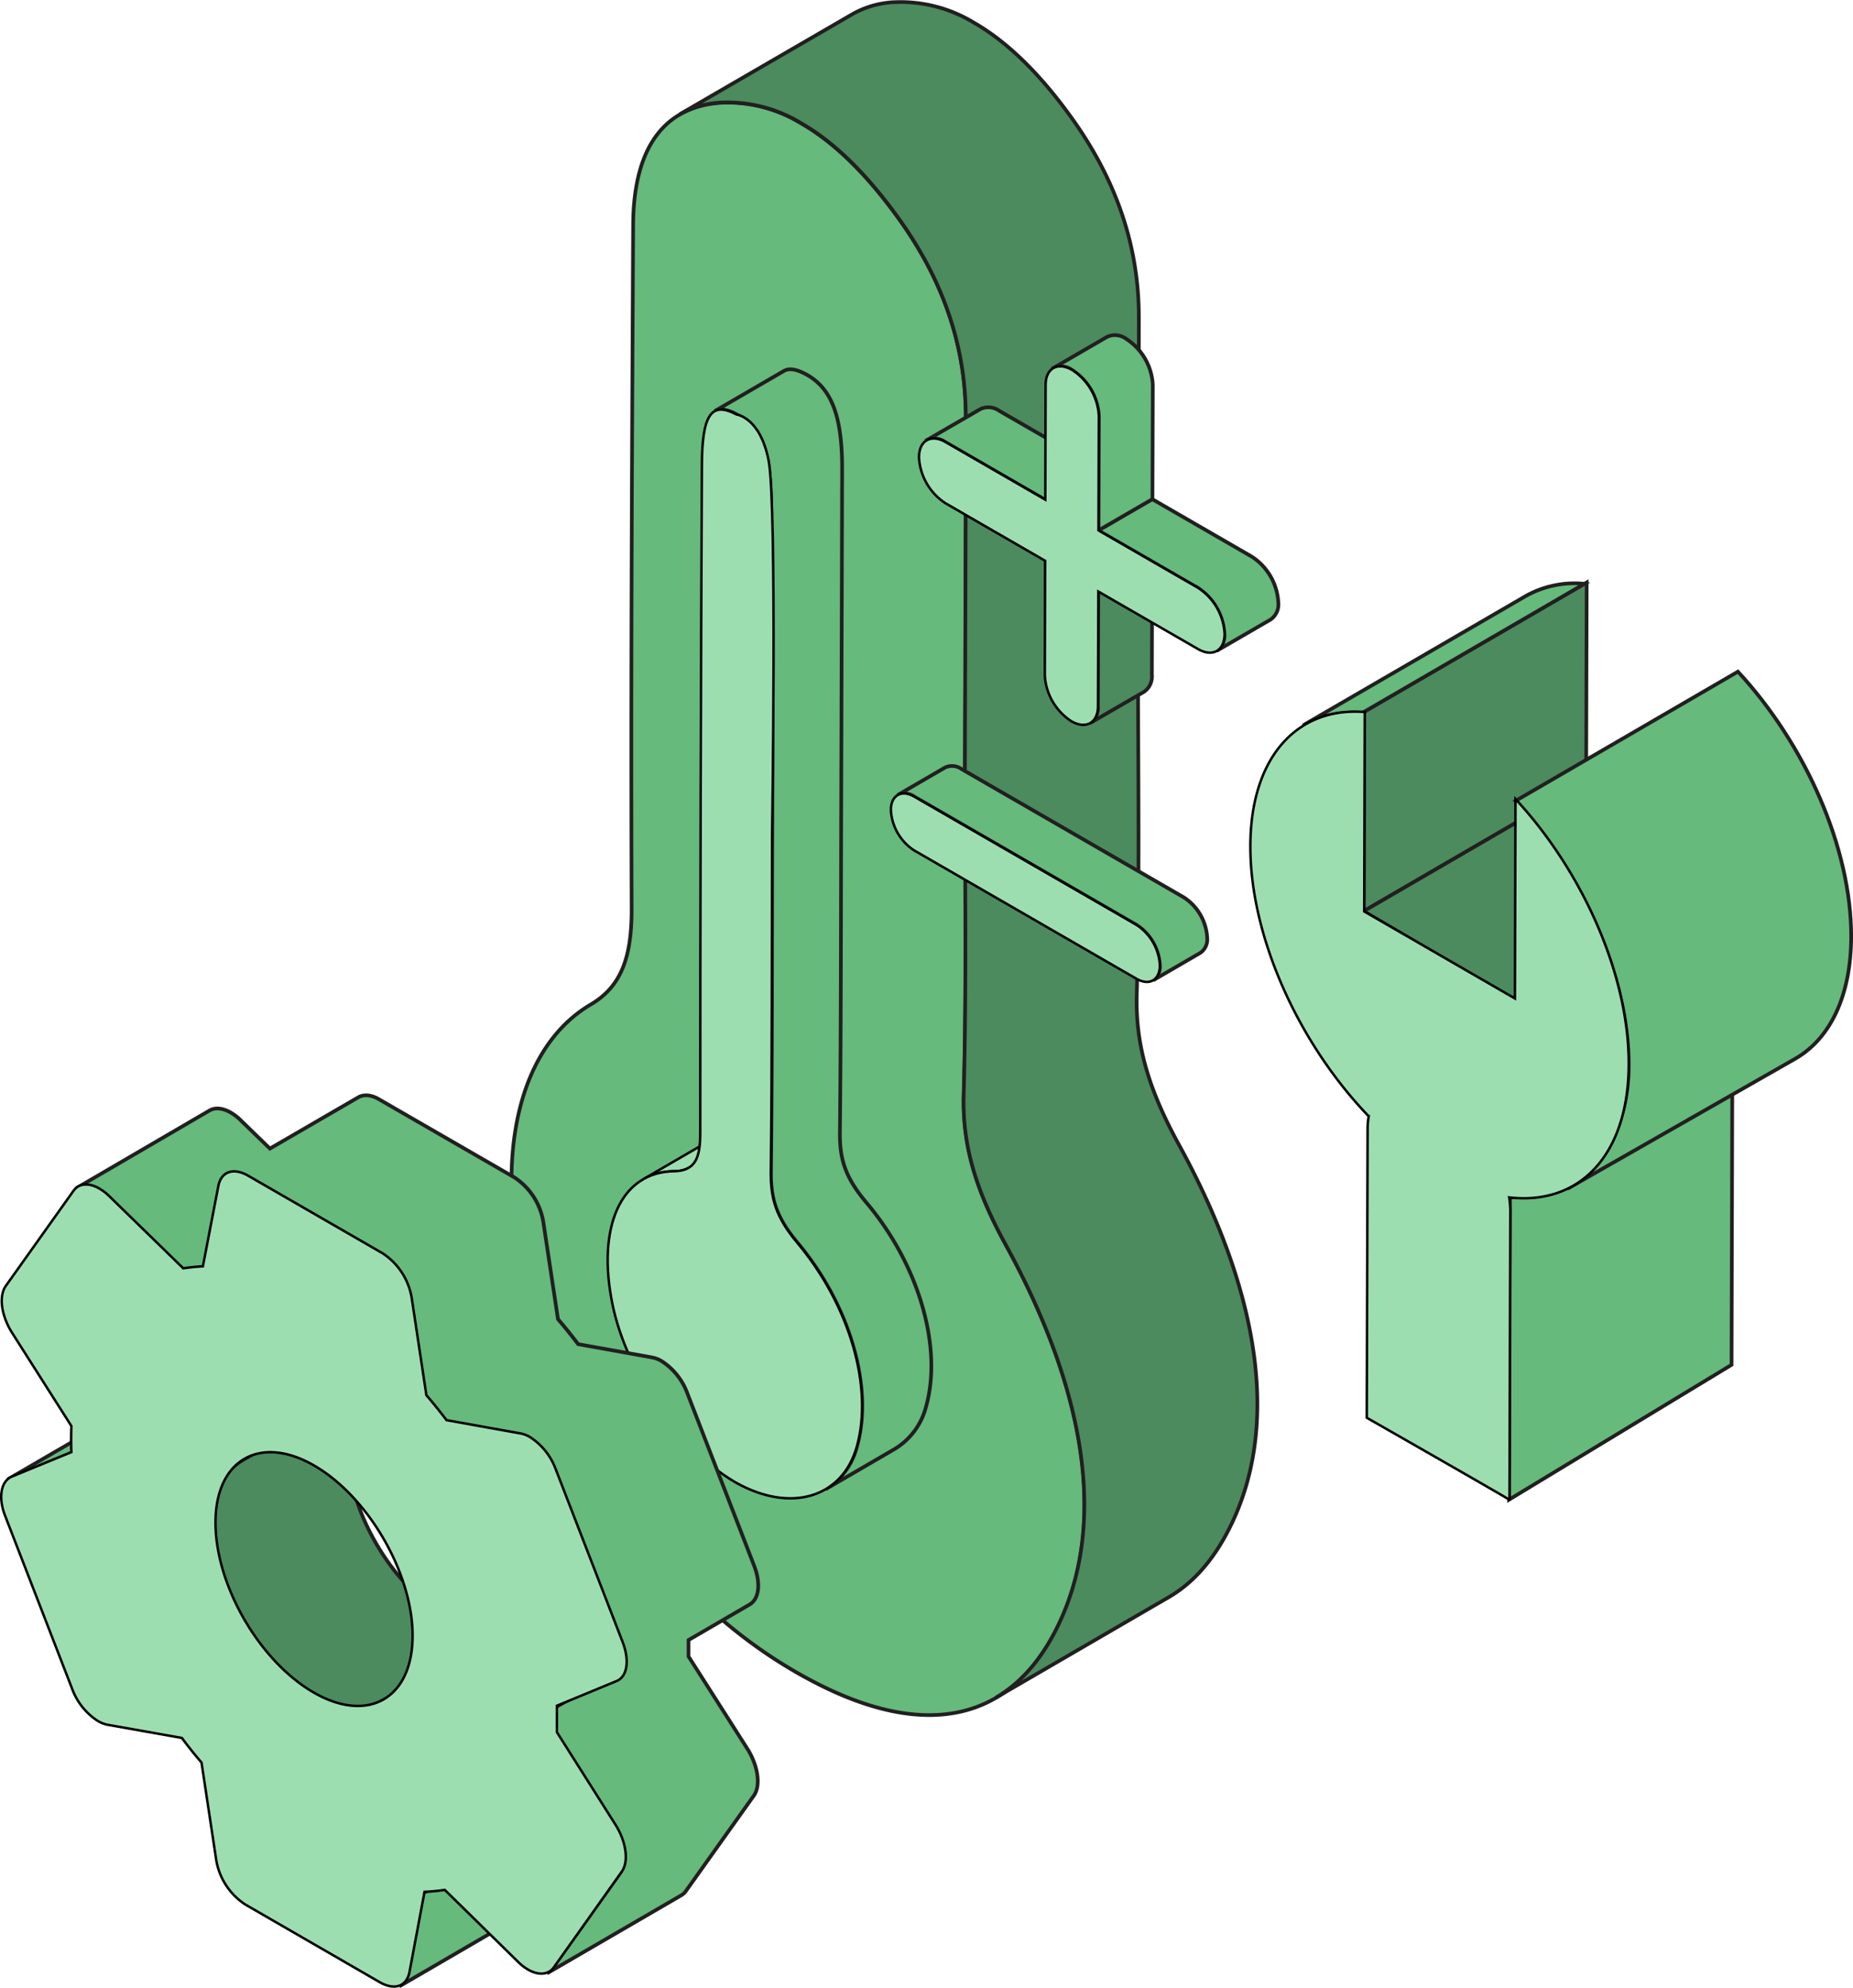 <svg id="Layer_1" data-name="Layer 1" xmlns="http://www.w3.org/2000/svg" viewBox="0 0 377.74 405.24"><defs><style>.cls-1{fill:#65ba7c;}.cls-1,.cls-2{stroke:#221f20;stroke-width:0.75px;}.cls-1,.cls-2,.cls-3{stroke-miterlimit:10;}.cls-2{fill:#4b8b5e;}.cls-3{fill:#9ddeb1;stroke:#000;stroke-width:0.5px;}</style></defs><path class="cls-1" d="M205.09,253.82c17,31,20.49,58.12,10.26,78.34-9.65,19.1-27.43,22.73-51,9.85-.7-.37-1.38-.76-2.06-1.15-24.3-14-42.19-38.21-52.77-70-9.8-29.47-5.74-56.31,10.92-66.11,6.28-3.7,8.36-9.75,8.32-19.56-.17-46.62.07-93,.31-139.39.08-15.72,6.35-24.26,18.27-24.87a28.82,28.82,0,0,1,16,4.23c7,4,13.78,10.81,20.3,20,9.5,13.43,13.27,26.82,13.26,40q0,36.09-.18,72.08c0,22.09.35,44.34-.25,66C196.21,233.43,198.91,242.57,205.09,253.82Z"/><path class="cls-2" d="M240.33,233.34c-6.18-11.25-8.88-20.38-8.6-30.59.6-21.69.29-43.95.25-66,.06-24,.17-48,.18-72.09,0-13.13-3.76-26.53-13.26-40-6.52-9.22-13.34-16-20.3-20a28.82,28.82,0,0,0-16-4.23,19.13,19.13,0,0,0-8.76,2.41L138.56,23.3a19.13,19.13,0,0,1,8.76-2.41,28.82,28.82,0,0,1,16,4.23c7,4,13.78,10.81,20.3,20,9.5,13.43,13.27,26.82,13.26,40,0,24.06-.12,48.07-.18,72.08,0,22.09.35,44.34-.25,66-.28,10.2,2.42,19.34,8.6,30.59,17,31,20.49,58.12,10.26,78.34-3.23,6.4-7.37,11.06-12.34,13.95l35.24-20.48c5-2.89,9.11-7.55,12.34-13.94C260.82,291.46,257.34,264.34,240.33,233.34Z"/><path class="cls-1" d="M241.34,182.93l-45.29-26.14a3.36,3.36,0,0,0-3.39-.34L183,162.06a3.38,3.38,0,0,1,3.4.34l45.28,26.14a10.47,10.47,0,0,1,4.76,8.24,3.37,3.37,0,0,1-1.39,3.06l9.65-5.61a3.33,3.33,0,0,0,1.39-3.06A10.48,10.48,0,0,0,241.34,182.93Z"/><path class="cls-3" d="M231.68,188.54a10.47,10.47,0,0,1,4.76,8.24c0,3-2.15,4.25-4.79,2.72l-45.28-26.14a10.47,10.47,0,0,1-4.76-8.24c0-3,2.15-4.25,4.79-2.72Z"/><path class="cls-2" d="M223.88,120.58l-.07,23.33a3.78,3.78,0,0,1-1.58,3.48l11-6.38a3.77,3.77,0,0,0,1.58-3.48l.07-23.33Z"/><path class="cls-1" d="M203.73,83.76a3.84,3.84,0,0,0-3.86-.38l-11,6.37a3.84,3.84,0,0,1,3.86.38l20.31,11.73,11-6.38Z"/><path class="cls-1" d="M255.19,113.47l-20.31-11.73-11,6.38,20.31,11.72a11.92,11.92,0,0,1,5.4,9.36,3.78,3.78,0,0,1-1.58,3.48l11-6.38a3.76,3.76,0,0,0,1.58-3.47A11.89,11.89,0,0,0,255.19,113.47Z"/><path class="cls-1" d="M229.54,69.05a3.84,3.84,0,0,0-3.86-.38l-11,6.38a3.79,3.79,0,0,1,3.85.37A11.9,11.9,0,0,1,224,84.78l-.07,23.34,11-6.38L235,78.41A11.9,11.9,0,0,0,229.54,69.05Z"/><path class="cls-3" d="M218.57,75.42A11.9,11.9,0,0,1,224,84.78l-.07,23.34,20.31,11.72a11.92,11.92,0,0,1,5.4,9.36c0,3.44-2.44,4.83-5.43,3.1l-20.31-11.72-.07,23.33c0,3.44-2.44,4.83-5.44,3.1a11.92,11.92,0,0,1-5.4-9.36l.06-23.34-20.3-11.72a11.93,11.93,0,0,1-5.41-9.36c0-3.44,2.45-4.83,5.44-3.1l20.31,11.73.06-23.34C213.14,75.08,215.58,73.7,218.57,75.42Z"/><path class="cls-3" d="M131.09,240.4l14.09-8.19a12.76,12.76,0,0,1,6.32-1.65,6,6,0,0,0,3-.69l-14.09,8.19a6,6,0,0,1-3,.69A12.71,12.71,0,0,0,131.09,240.4Z"/><path class="cls-1" d="M176.56,245.07c-4.38-5.2-5.38-9-5.34-14.07.23-22.86.2-45.87.27-68.83q.09-33.34.18-66.67c0-10.48-2.06-16.1-7-19l-.47-.26c-1.9-1-3.34-1.24-4.41-.62l-14.1,8.19c1.07-.62,2.52-.38,4.41.62.16.08.31.19.47.26,5.6,2.49,6.58,10,6.65,19.44.17,22.23.27,44,.2,66.21-.06,22.95,0,46-.26,68.82,0,5.1,1,8.88,5.34,14.07,10.92,13,15.54,29.7,12.21,41.56a14.18,14.18,0,0,1-6.4,8.77l14.09-8.2a14.18,14.18,0,0,0,6.41-8.76C192.11,274.77,187.49,258,176.56,245.07Z"/><path class="cls-3" d="M157.39,170.37c-.06,22.95,0,46-.26,68.82,0,5.1,1,8.88,5.34,14.07,10.92,13,15.54,29.7,12.21,41.56-2.94,10.52-13.5,13.67-24.69,7.38-11.48-6.62-22.24-22.27-25.13-36.3-3.21-15.64,1.57-27,12.55-27.15,4.46-.08,5.34-2.86,5.34-7.93q0-67.86.33-135.58c0-10.68,1.86-13.48,7-10.78.16.08,4.86.59,6.6,9.38S157.39,170.37,157.39,170.37Z"/><polygon class="cls-2" points="278.11 145.08 323.45 118.73 323.34 159.39 277.99 185.74 278.11 145.08"/><path class="cls-1" d="M265.61,147.87,311,121.51A20.46,20.46,0,0,1,323,119l-45.35,26.35A20.55,20.55,0,0,0,265.61,147.87Z"/><polygon class="cls-1" points="307.8 244.31 353.14 216.83 352.98 278.21 307.63 305.69 307.8 244.31"/><polygon class="cls-2" points="277.99 185.74 323.34 159.39 354.17 177.6 308.82 203.95 277.99 185.74"/><path class="cls-1" d="M366.13,215.72l-46.59,26.59c6.92-4,12.45-12.81,12.48-25,.05-18.21-9.45-39.35-23.08-54.05l45.34-26.35c13.64,14.7,23.14,35.84,23.09,54.05C377.33,203.15,373,211.69,366.13,215.72Z"/><path class="cls-3" d="M307.71,305.74h0l.17-58.87a17,17,0,0,0-.23-2.79c14.24,1.67,24.32-8.49,24.37-27.15.05-18.21-9.45-39.36-23.08-54.05l-.12,40.65L278.1,185.79l.11-40.65c-13.68-1.08-23.27,9.05-23.32,27.26-.06,18.66,9.94,40.41,24.13,55.15a14.38,14.38,0,0,0-.23,2.53L278.62,289S308.4,306,307.71,305.74Z"/><path class="cls-2" d="M90.81,329.51c-11.15-6.44-20.08-22-20-34.72,0-6.36,2.25-10.83,5.86-12.93L49.3,297.74c-3.61,2.09-5.84,6.56-5.86,12.92,0,12.74,8.91,28.29,20.05,34.73,5.58,3.22,10.64,3.51,14.3,1.38l27.32-15.87C101.45,333,96.39,332.73,90.81,329.51Z"/><path class="cls-1" d="M28.93,285.66,1.61,301.54a2,2,0,0,1,.36-.18l12.15-5,27.32-15.87-12.15,5Z"/><path class="cls-1" d="M86.13,386l-3.08,16.28a3.63,3.63,0,0,1-1.65,2.63L108.72,389a3.63,3.63,0,0,0,1.65-2.63l3.08-16.28Z"/><path class="cls-1" d="M140.36,337.66c0-.14,0-.8,0-3.35l12.45-7.24c1.94-1.13,2.31-4.3.94-7.86l-13.67-35.3a13.22,13.22,0,0,0-5.22-6.47,6,6,0,0,0-2-.75l-15-2.69c-1.33-1.74-2.66-3.42-4.11-5.09l-3-19.85a13.44,13.44,0,0,0-5.92-9.07l-27.5-15.87c-1.67-1-3.2-1.07-4.31-.43l-18,10.44-6-5.82a9.87,9.87,0,0,0-2-1.53c-1.61-.93-3.17-1.08-4.31-.41L15.5,242.24a4.31,4.31,0,0,1,4.31.42,9.87,9.87,0,0,1,2,1.53l15.13,14.73a38.69,38.69,0,0,1,4-.4l20.53-11.93,16.07,9.28a13.44,13.44,0,0,1,5.92,9.07l3,19.85c1.45,1.66,2.78,3.35,4.11,5.09l15,2.68a6,6,0,0,1,2,.75,13.29,13.29,0,0,1,5.22,6.48l13.67,35.3a10.53,10.53,0,0,1,.78,4.81l-14.16,8.23c0,4.29,0,5.23,0,5.4l12,18.9c2.18,3.48,2.71,7.49,1.25,9.5l-13.83,19.42a3.1,3.1,0,0,1-1,.91l27.32-15.88a3,3,0,0,0,1-.9l13.83-19.42c1.46-2,.93-6-1.25-9.51Z"/><path class="cls-3" d="M125.5,372c2.18,3.49,2.71,7.49,1.25,9.51L112.92,401c-1.11,1.58-3.14,1.71-5.25.5a10.12,10.12,0,0,1-2-1.53l-15-14.73a41,41,0,0,1-4.13.4L83.49,401.9c-.55,3-3,3.88-6,2.2L50,388.22a13.48,13.48,0,0,1-5.92-9.06l-3-19.89q-2-2.29-4-5l-15.16-2.69a6.32,6.32,0,0,1-1.94-.75,13.19,13.19,0,0,1-5.26-6.54L1.05,309c-1.45-3.69-.89-7.07,1.36-8l12.15-5c-.08-1.29-.08-4,0-5.3L2.43,271.63c-2.18-3.49-2.71-7.42-1.25-9.5L15,242.71c1.11-1.53,3.14-1.65,5.24-.44a9.87,9.87,0,0,1,2,1.53l15.12,14.74a39.2,39.2,0,0,1,4-.41l3.14-16.32c.55-2.95,3-3.88,6-2.2L78,255.48a13.47,13.47,0,0,1,5.92,9.07l3,19.85c1.44,1.67,2.78,3.35,4.11,5.09l15,2.69a6,6,0,0,1,2,.75,13.22,13.22,0,0,1,5.22,6.47l13.67,35.3c1.45,3.76,1,7.1-1.3,8l-12.09,5v5.4ZM63.93,345c11.09,6.4,20.14,1.24,20.18-11.5s-9-28.32-20-34.72-20.14-1.31-20.18,11.5,8.9,28.28,20,34.72"/></svg>